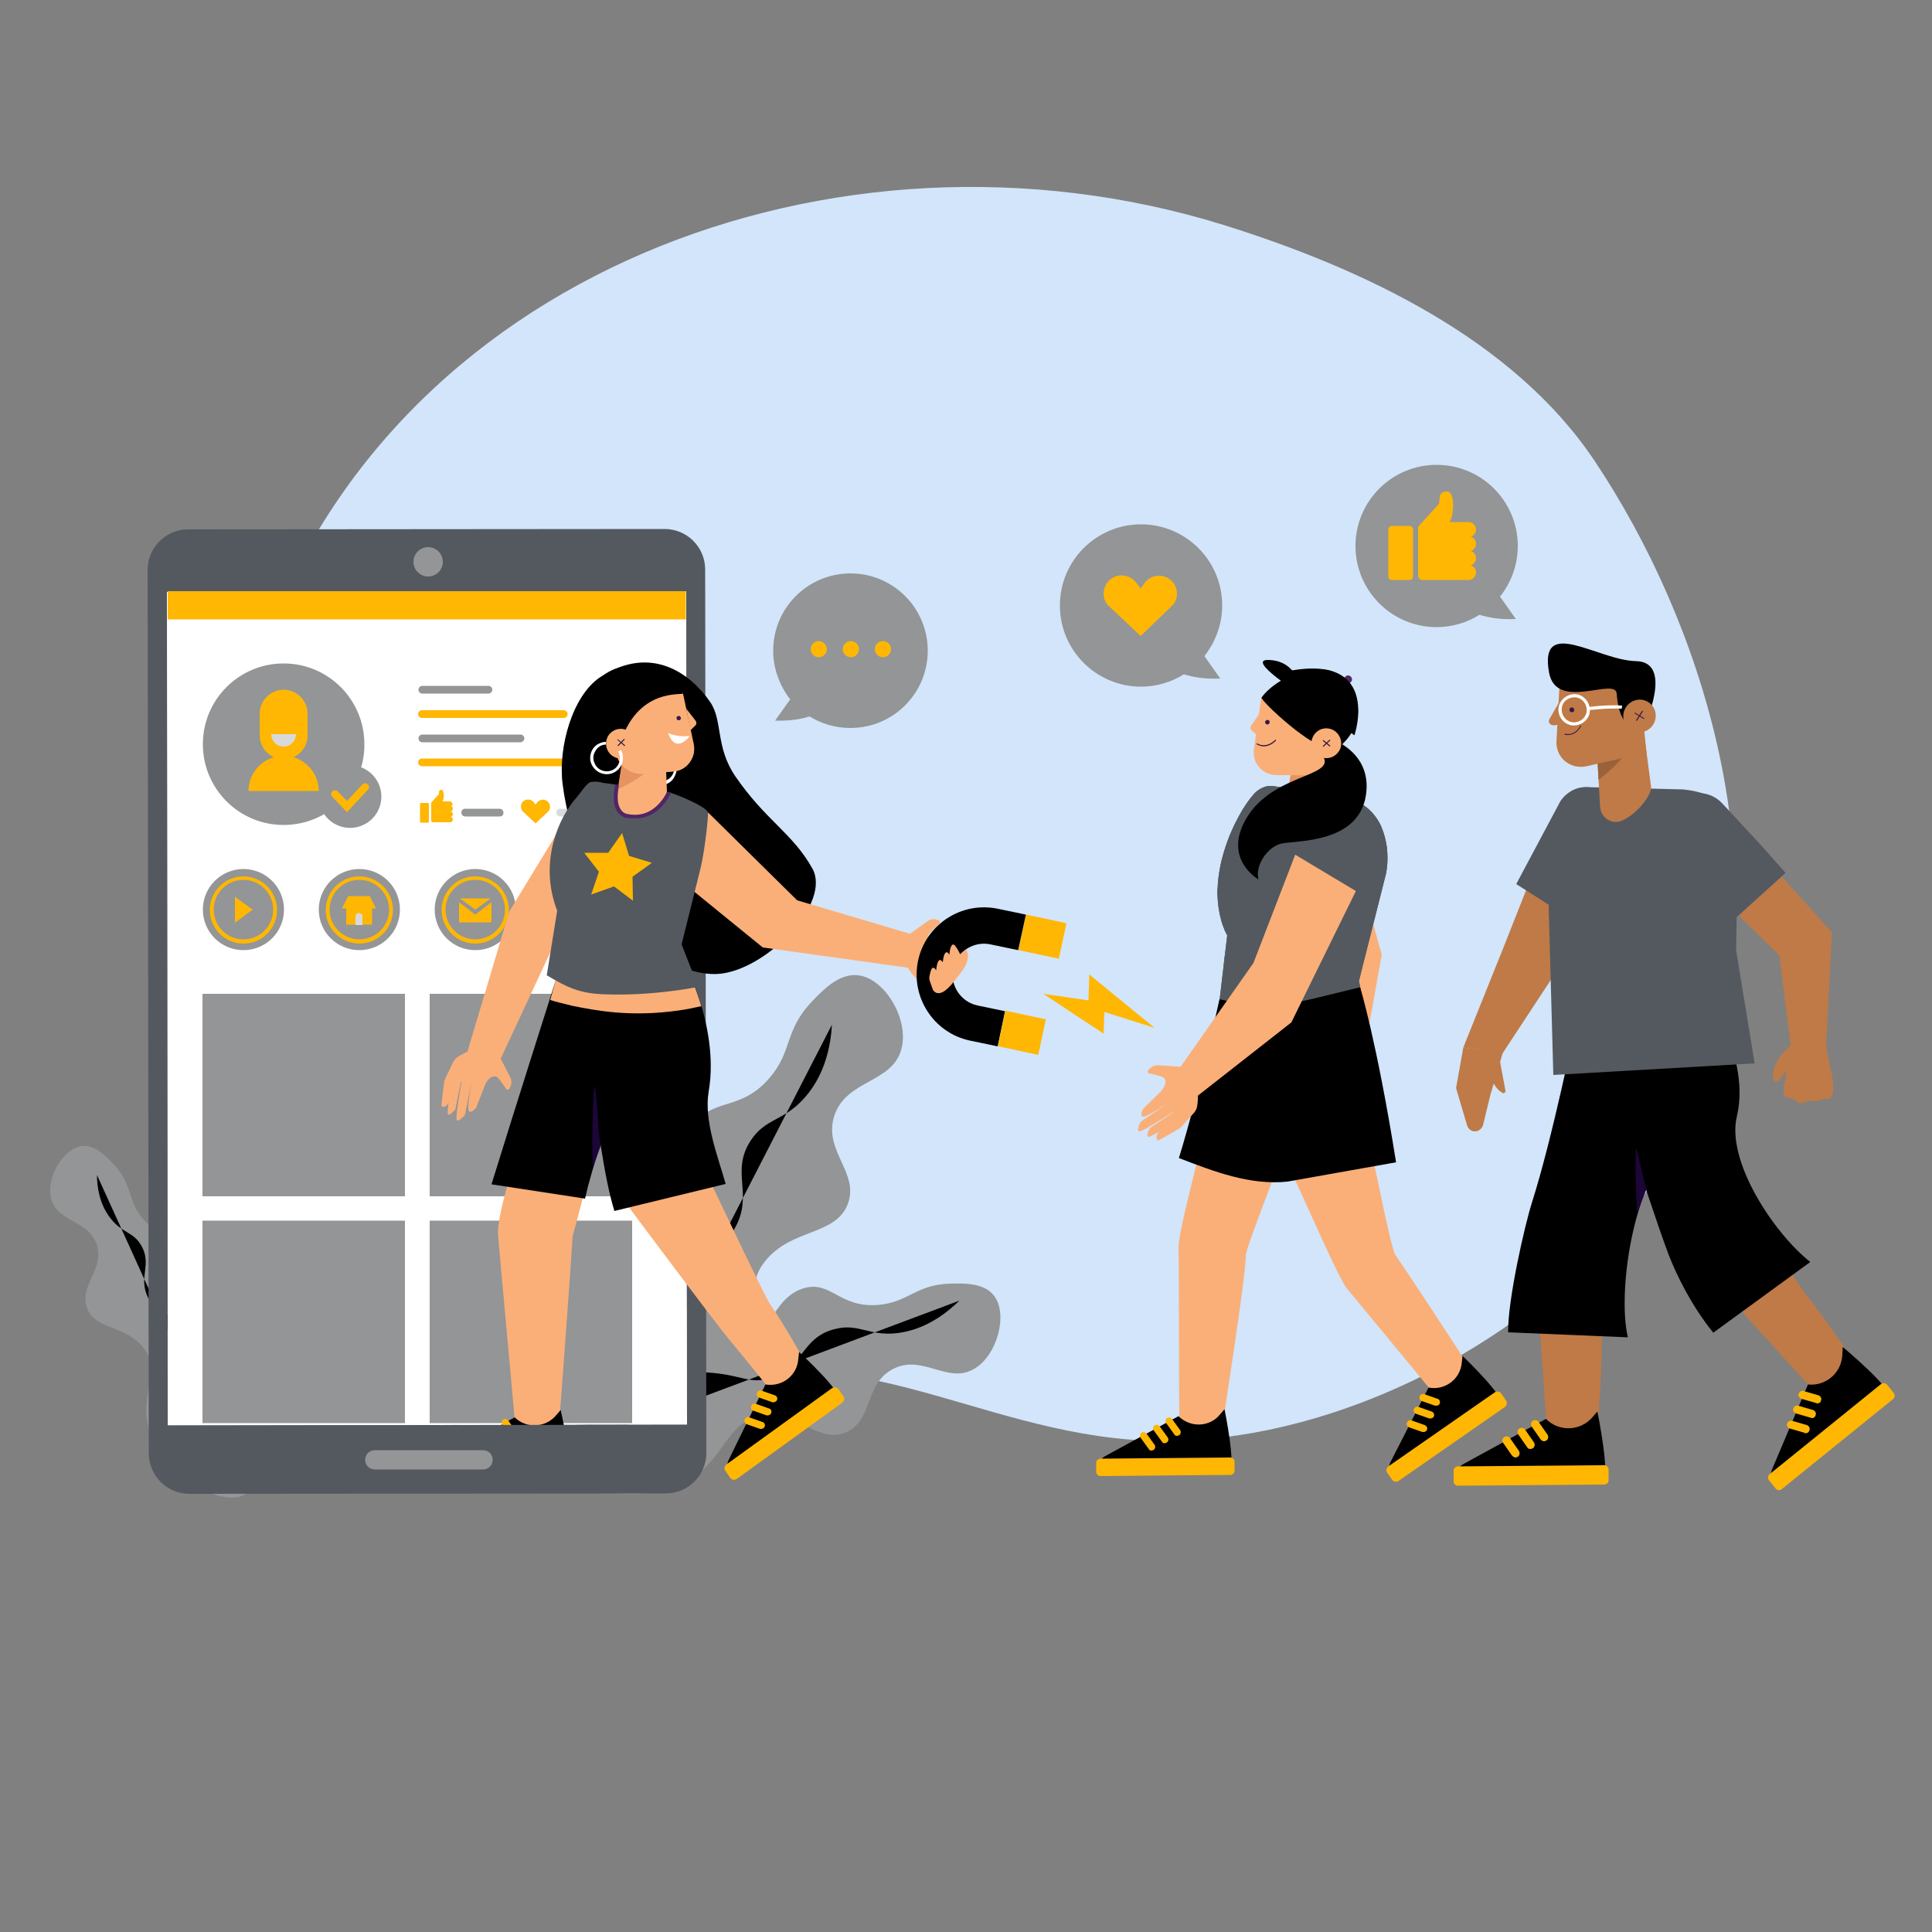 <svg xmlns="http://www.w3.org/2000/svg" xmlns:xlink="http://www.w3.org/1999/xlink" x="0px" y="0px" viewBox="0 0 500 500" style="enable-background:new 0 0 500 500;" xml:space="preserve"><rect x="0" y="0" width="500" height="500" fill="#808080" stroke="none"/><style type="text/css">	.st0{fill:#D2E5FA;}	.st1{fill:#939596;}	.st2{fill:#FFFFFF;}	.st3{fill:#FFB703;}	.st4{fill:#D9D9D9;}	.st5{fill:#FAAF78;}	.st6{fill:#54595F;}	.st7{fill:#E69361;}	.st8{fill:#371945;}	.st9{opacity:0.43;fill:#430F82;}	.st10{fill:#512566;}	.st11{fill:#BF7A47;}	.st12{fill:#996239;}	.st13{clip-path:url(#SVGID_2_);fill:#54595F;}</style><g id="BACKGROUND">	<path class="st0" d="M316.6,58.2c35.9,11.2,75,29.5,96.1,61.1c27.9,41.8,47.6,104.3,29.3,159c-18.5,55.2-88,97.1-145.7,94.5  c-44.6-2-78.5-30.4-121.7-11.6c-19,8.2-20.6,17.2-32,17.4c-40.7,0.6-106.8-113.1-76-206.8C99.7,70.8,216.7,27.2,316.6,58.2z"></path></g><g id="OBJECTS">	<path class="st1" d="M156,346.6c8.9-6.8,20-3.8,23.6-3.4c6.2,0.6,7.4,5.1,12.2,4.6c7.4-0.8,7.8-11.9,16.2-14.4  c7.1-2.1,9.2,5.2,19.4,4.3c7.8-0.7,9.6-5.3,18.7-5.5c3.4-0.1,8.7-0.2,11.2,3.2c3.6,4.8,0.8,15.3-5.1,18.8  c-6.9,4.2-13.4-3.9-21.1,0.1c-7.4,3.8-5.1,13.2-12,16.3c-7,3.2-12.5-5.2-21.9-4c-9.4,1.1-9.5,11.4-19.6,16.8  c-13.6,7.3-34.7,1.3-36.7-7.5C139.1,368.8,143,356.5,156,346.6z"></path>	<path class="st1" d="M147.8,344.5c1.7-12.7,13.4-19.4,16.6-22.1c5.6-4.6,10.3-2.1,13.9-6.4c5.5-6.8-3.4-15.8,1.5-24.6  c4.1-7.5,11.9-3.5,19.5-12.6c5.9-7,3.6-12,10.9-19.7c2.8-2.9,7-7.3,11.9-6.7c6.9,0.8,13.2,11.4,11.2,19c-2.3,9-14.3,7.9-17.4,17.4  c-2.9,9.1,6.6,14.7,3.5,22.8c-3.2,8.3-14.5,6.2-21.4,14.8c-6.9,8.6,1.5,16.8-2.4,29.3c-5.2,16.9-27.5,29.6-36.5,24.3  C152.1,375.9,145.2,363,147.8,344.5z"></path>	<path d="M160,372.8c-1.8-5.2-3.8-13.8-0.8-23c2.8-8.5,8.7-13.9,13.7-18.5c9.9-9,13.8-7.2,17.3-13.5c4.9-8.7-1.2-14.4,4-22.5  c3.9-6.1,8.7-5,14.2-11.4c5.3-6.1,6.6-13.6,6.9-18.7"></path>	<path d="M145.9,375c1.9-4.6,5.8-11.6,13.4-15.9c7.1-4,14.3-4,20.4-4c12.1,0,13.6,3.5,19.8,1.5c8.6-2.9,7.9-10.4,16.4-12.6  c6.3-1.7,8.9,1.9,16.4,1c7.2-0.9,12.6-5.1,16-8.4"></path>	<path class="st1" d="M71.8,361.4c-1.1-9-9.1-13.7-11.3-15.5c-3.8-3.2-7.1-1.4-9.5-4.5c-3.7-4.7,2.5-11.2-0.8-17.4  c-2.8-5.3-8.2-2.4-13.4-8.8c-4-4.9-2.3-8.5-7.4-13.9c-1.9-2-4.8-5.1-8.2-4.7c-4.8,0.6-9.3,8.1-8,13.5c1.5,6.3,9.8,5.5,11.9,12.2  c1.9,6.4-4.7,10.4-2.6,16.2c2.1,5.8,10,4.3,14.7,10.4c4.7,6.1-1.2,11.9,1.3,20.8c3.4,11.9,18.8,20.8,25,17  C68.5,383.7,73.4,374.5,71.8,361.4z"></path>	<path d="M54.6,369c1.2-3,2.7-8,1.1-13.5c-1.4-5.1-4.7-8.5-7.6-11.3c-5.6-5.6-7.9-4.6-9.8-8.4c-2.6-5.3,1.1-8.4-1.7-13.4  c-2.1-3.7-5-3.2-8-7.1c-2.9-3.7-3.5-8.2-3.5-11.2"></path>	<g>					<rect x="43.3" y="153.1" transform="matrix(1 -1.146088e-03 1.146088e-03 1 -0.299 0.127)" class="st2" width="134.4" height="215.7"></rect>	</g>	<rect x="52.4" y="257.2" class="st1" width="52.4" height="52.4"></rect>	<rect x="111.2" y="257.2" class="st1" width="52.4" height="52.4"></rect>	<rect x="52.4" y="315.9" class="st1" width="52.4" height="52.4"></rect>	<rect x="111.2" y="315.9" class="st1" width="52.4" height="52.4"></rect>	<circle class="st1" cx="63" cy="235.4" r="10.5"></circle>	<path class="st3" d="M63,244.2c-4.8,0-8.7-3.9-8.7-8.7s3.9-8.7,8.7-8.7c4.8,0,8.7,3.9,8.7,8.7S67.8,244.2,63,244.2z M63,227.7  c-4.3,0-7.7,3.5-7.7,7.7c0,4.3,3.5,7.7,7.7,7.7c4.3,0,7.7-3.5,7.7-7.7C70.7,231.2,67.2,227.7,63,227.7z"></path>	<circle class="st1" cx="93" cy="235.4" r="10.5"></circle>	<path class="st3" d="M93,244.2c-4.8,0-8.7-3.9-8.7-8.7s3.9-8.7,8.7-8.7c4.8,0,8.7,3.9,8.7,8.7S97.8,244.2,93,244.2z M93,227.7  c-4.3,0-7.7,3.5-7.7,7.7c0,4.3,3.5,7.7,7.7,7.7c4.3,0,7.7-3.5,7.7-7.7C100.7,231.2,97.2,227.7,93,227.7z"></path>	<circle class="st1" cx="123" cy="235.4" r="10.5"></circle>	<path class="st3" d="M123,244.2c-4.8,0-8.7-3.9-8.7-8.7s3.9-8.7,8.7-8.7c4.8,0,8.7,3.9,8.7,8.7S127.8,244.2,123,244.2z M123,227.7  c-4.3,0-7.7,3.5-7.7,7.7c0,4.3,3.5,7.7,7.7,7.7c4.3,0,7.7-3.5,7.7-7.7C130.7,231.2,127.3,227.7,123,227.7z"></path>	<circle class="st4" cx="153" cy="235.4" r="10.5"></circle>	<path class="st2" d="M153,244.2c-4.8,0-8.7-3.9-8.7-8.7s3.9-8.7,8.7-8.7c4.8,0,8.7,3.9,8.7,8.7S157.8,244.2,153,244.2z M153,227.7  c-4.3,0-7.7,3.5-7.7,7.7c0,4.3,3.5,7.7,7.7,7.7c4.3,0,7.7-3.5,7.7-7.7C160.8,231.2,157.3,227.7,153,227.7z"></path>	<polygon class="st3" points="60.8,232.1 60.8,238.8 65.4,235.4  "></polygon>	<rect x="89.6" y="234.7" class="st3" width="6.7" height="4.6"></rect>	<polygon class="st3" points="97.3,235.1 88.5,235.1 90.1,231.9 95.7,231.9  "></polygon>	<path class="st4" d="M93.7,239.4H92v-2.2c0-0.5,0.4-0.9,0.9-0.9l0,0c0.5,0,0.9,0.4,0.9,0.9V239.4z"></path>	<path class="st3" d="M138.6,213.1l-3.4-3.2c-0.6-0.8-0.5-2,0.3-2.6c0.8-0.6,2-0.5,2.6,0.3l0.5,0.6l0.4-0.5c0.6-0.8,1.8-1,2.6-0.4  c0.8,0.6,1,1.8,0.4,2.6L138.6,213.1z"></path>	<polygon class="st3" points="123,236.7 118.8,233.5 118.8,238.7 127.2,238.7 127.2,233.5  "></polygon>	<polygon class="st3" points="127,232.5 119,232.5 123,235.4  "></polygon>	<path class="st1" d="M73.4,213.5L73.4,213.5c-11.6,0-20.9-9.4-20.9-20.9v0c0-11.6,9.4-20.9,20.9-20.9l0,0  c11.6,0,20.9,9.4,20.9,20.9v0C94.4,204.1,85,213.5,73.4,213.5z"></path>	<path class="st3" d="M82.5,204.7c0-5-4.1-9.1-9.1-9.1c-5,0-9.1,4.1-9.1,9.1H82.5z"></path>	<path class="st3" d="M73.4,196.5L73.4,196.5c-3.4,0-6.2-2.8-6.2-6.2v-5.6c0-3.4,2.8-6.2,6.2-6.2l0,0c3.4,0,6.2,2.8,6.2,6.2v5.6  C79.6,193.8,76.8,196.5,73.4,196.5z"></path>	<path class="st4" d="M70.2,190c0,1.8,1.4,3.2,3.2,3.2s3.2-1.4,3.2-3.2H70.2z"></path>			<ellipse transform="matrix(0.16 -0.987 0.987 0.16 -127.416 262.59)" class="st1" cx="90.6" cy="206.2" rx="8.1" ry="8.1"></ellipse>	<path class="st3" d="M89.8,210.2l-3.8-4c-0.4-0.4-0.4-1,0-1.4c0.4-0.4,1-0.4,1.4,0l2.4,2.5l4-4.3c0.4-0.4,1-0.4,1.4,0  c0.4,0.4,0.4,1,0,1.4L89.8,210.2z"></path>	<path class="st1" d="M126.4,179.5h-17.1c-0.5,0-1-0.4-1-1c0-0.5,0.4-1,1-1h17.1c0.5,0,1,0.4,1,1  C127.4,179.1,126.9,179.5,126.4,179.5z"></path>	<path class="st3" d="M145.9,185.8h-36.7c-0.5,0-1-0.4-1-1c0-0.5,0.4-1,1-1h36.7c0.5,0,1,0.4,1,1  C146.9,185.3,146.5,185.8,145.9,185.8z"></path>	<path class="st1" d="M134.7,192.1h-25.4c-0.5,0-1-0.4-1-1c0-0.5,0.4-1,1-1h25.4c0.5,0,1,0.4,1,1  C135.7,191.6,135.2,192.1,134.7,192.1z"></path>	<path class="st3" d="M145.9,198.3h-36.7c-0.5,0-1-0.4-1-1c0-0.5,0.4-1,1-1h36.7c0.5,0,1,0.4,1,1  C146.9,197.9,146.5,198.3,145.9,198.3z"></path>	<path class="st4" d="M153.9,211.3h-8.9c-0.5,0-1-0.4-1-1s0.4-1,1-1h8.9c0.5,0,1,0.4,1,1S154.5,211.3,153.9,211.3z"></path>	<path class="st5" d="M148.2,319.9c-0.3,5.6-3.3,46.5-3.5,48.5c-0.2,1.6-11.2,1.9-11.3,1.2c-0.3-3.9-4.3-47-4.5-49.9  c-0.4-4.8,3.8-17.3,5.6-24.4l18.7,3.7C152.5,304.6,148.2,319.9,148.2,319.9z"></path>	<path d="M133.2,366.8l-19.1,10.8c-2,1.2-1.2,4.3,1.2,4.2l31.1-0.8c2.4-0.1-1.3-16.1-1.3-16.1l-1.2,1.4  C141.2,369.5,136.2,369.8,133.2,366.8L133.2,366.8z"></path>	<path class="st3" d="M112,379.3l0.1,2.3c0,0.6,0.5,1.1,1.2,1.1l33.8-0.8c0.6,0,1.1-0.5,1.1-1.2l-0.1-2.3c0-0.6-0.5-1.1-1.2-1.1  l-33.8,0.8C112.4,378.2,111.9,378.7,112,379.3z"></path>	<path class="st3" d="M132.8,372c0.2,0,0.4-0.1,0.6-0.2c0.4-0.3,0.5-0.9,0.2-1.3l-2.1-2.9c-0.3-0.4-0.9-0.5-1.3-0.2  c-0.4,0.3-0.5,0.9-0.2,1.3l2.1,2.9C132.2,371.8,132.5,372,132.8,372z"></path>	<path class="st3" d="M129.7,373.9c0.2,0,0.4-0.1,0.6-0.2c0.4-0.3,0.5-0.9,0.2-1.3l-2.1-2.9c-0.3-0.4-0.9-0.5-1.3-0.2  c-0.4,0.3-0.5,0.9-0.2,1.3l2.1,2.9C129.1,373.8,129.4,373.9,129.7,373.9z"></path>	<path class="st3" d="M126.3,375.9c0.2,0,0.4-0.1,0.6-0.2c0.4-0.3,0.5-0.9,0.2-1.3l-2.1-2.9c-0.3-0.4-0.9-0.5-1.3-0.2  c-0.4,0.3-0.5,0.9-0.2,1.3l2.1,2.9C125.7,375.8,126,375.9,126.3,375.9z"></path>	<path d="M144.2,252.5l27.6-5.6c0,0,3.3,28.1-10.8,39.5c-3.6,2.9-7.6,15-9.6,23.8l-24.2-3.7C132.4,289.6,144.2,252.5,144.2,252.5z"></path>	<path class="st6" d="M172,136.9l-123.3,0.1c-5.8,0-10.5,4.7-10.5,10.5l0.3,228.6c0,5.8,4.7,10.5,10.5,10.5l123.3-0.1  c5.8,0,10.5-4.7,10.5-10.5l-0.3-228.6C182.5,141.6,177.8,136.9,172,136.9z M177.8,368.7l-134.4,0.2l-0.2-215.7l134.4-0.2  L177.8,368.7z"></path>	<path class="st1" d="M125,380.3l-28,0c-1.4,0-2.5-1.1-2.5-2.5l0,0c0-1.4,1.1-2.5,2.5-2.5l28,0c1.4,0,2.5,1.1,2.5,2.5l0,0  C127.5,379.2,126.4,380.3,125,380.3z"></path>	<path class="st1" d="M114.6,145.4c0,2.1-1.7,3.8-3.8,3.8c-2.1,0-3.8-1.7-3.8-3.8c0-2.1,1.7-3.8,3.8-3.8  C112.9,141.6,114.6,143.3,114.6,145.4z"></path>	<rect x="43.4" y="153" class="st3" width="134.1" height="7.3"></rect>	<path d="M155.4,175.2c-7.3,4.8-11,18.3-9.8,27.7c3.7,29.5,26,51.4,41.6,49c12.1-1.9,28-18.4,23-27.2c-5.1-9.1-12.1-12.4-19.9-23.8  c-5.2-7.6-3.2-14.4-6.5-19.2C178.9,174.5,168.6,166.6,155.4,175.2z"></path>	<polygon class="st5" points="236.1,250.6 236.3,241.9 206.3,233 183.3,210.3 171.6,224.2 197.4,245.2  "></polygon>	<path class="st5" d="M242.3,247.8l-3-5.3l-4.1-0.5c0,0-4.3,4.2,1.4,10.7c0.4,0.5,0.9,0.8,1.5,0.9L242.3,247.8z"></path>	<path class="st5" d="M241,244.4l-0.7-1.7c-0.3-0.8,0.3-1.2,0.9-1.9l1.9-1.8c0.2-0.2,0.2-0.6-0.1-0.8c-0.6-0.2-1.8-0.7-3.1,0.3  l-5,3.6L241,244.4z"></path>	<polygon class="st5" points="120.6,273.4 129.2,274.8 142.4,246.5 161,216.1 150.8,204.7 131.8,235.9  "></polygon>	<path class="st5" d="M119.4,279.4l-1.5,7.4c0,0.2-0.1,0.4-0.3,0.6c-0.5,0.5-1.4,1.5-1.7,0.9c-0.3-0.8,1.1-8.9,1.1-8.9"></path>	<path class="st5" d="M128.1,277.7l-1.7,1.7c-0.3,0.3-0.5,0.6-0.7,1l-2.5,6.3c0,0-1.3,1.6-1.9,0.8c-0.5-0.8,0.8-7.9,0.8-7.9  l-1.7,8.6c0,0.2-0.1,0.3-0.2,0.5c-0.5,0.5-1.7,1.8-2,1.1c-0.4-0.9,1.3-10.1,1.3-10.1"></path>	<path class="st5" d="M115.3,286.3c0.3-0.2,0.7-0.7,1-1.3l0.7-5l5.5-0.1l5.7-2.2l1.1-4c0,0-3.5-4.9-10.8-0.2  c-0.5,0.3-0.9,0.8-1.2,1.3l-2.2,4.6c0,0.1,0,0.2-0.1,0.3c-0.1,1-0.9,6.2-0.7,6.6C114.4,286.5,115,286.5,115.3,286.3z"></path>	<path class="st5" d="M126,279.1l1.8-0.5c0.8-0.2,1.2,0.5,1.7,1.1l1.5,2.1c0.2,0.3,0.6,0.3,0.8,0c0.3-0.6,1-1.6,0.2-3.1l-2.8-5.5  L126,279.1z"></path>	<path class="st2" d="M172.9,195l-0.3,0.7c1.7,0.9,2.4,3,1.5,4.7c-0.9,1.7-3,2.3-4.7,1.5c-0.8-0.4-1.4-1.1-1.7-2  c-0.3-0.9-0.2-1.8,0.2-2.6c0.2-0.5,0.6-0.9,1-1.2c-0.2-0.2-0.3-0.4-0.4-0.6c-0.5,0.4-1,0.9-1.3,1.5c-0.5,1-0.6,2.1-0.3,3.2  c0.3,1.1,1.1,1.9,2.1,2.5c1,0.5,2.2,0.6,3.2,0.3c1-0.3,1.9-1,2.4-2.1C175.8,198.6,175,196.1,172.9,195z"></path>	<path class="st5" d="M199.4,337.7c3.2,4.5,8.2,13.4,9.1,15.1c0.8,1.4-8.1,8.2-8.6,7.6c-2.5-3.1-9.3-11.5-11.1-13.6  c-3.1-3.7-24.5-32.2-27.9-36.9l19.6-10.9C183.1,304,197.7,335.3,199.4,337.7z"></path>	<path d="M198.1,358.3l-9.6,19.7c-1,2.1,1.5,4.2,3.3,2.8l25.2-18.3c1.9-1.5-10.2-12.6-10.2-12.6l-0.2,1.8  C206.3,356,202.4,359,198.1,358.3L198.1,358.3z"></path>	<path class="st3" d="M187.7,380.6l1.3,1.9c0.4,0.5,1.1,0.6,1.6,0.3l27.4-19.8c0.5-0.4,0.6-1.1,0.3-1.6l-1.3-1.9  c-0.4-0.5-1.1-0.6-1.6-0.3L188,379C187.5,379.4,187.3,380.1,187.7,380.6z"></path>	<path class="st3" d="M200.2,362.9c0.4,0,0.8-0.3,0.9-0.6c0.2-0.5-0.1-1.1-0.6-1.2l-3.4-1.2c-0.5-0.2-1.1,0.1-1.2,0.6  c-0.2,0.5,0.1,1.1,0.6,1.2l3.4,1.2C200,362.9,200.1,362.9,200.2,362.9z"></path>	<path class="st3" d="M198.7,366.3c0.4,0,0.8-0.3,0.9-0.6c0.2-0.5-0.1-1.1-0.6-1.2l-3.4-1.2c-0.5-0.2-1.1,0.1-1.2,0.6  c-0.2,0.5,0.1,1.1,0.6,1.2l3.4,1.2C198.5,366.3,198.6,366.3,198.7,366.3z"></path>	<path class="st3" d="M197,369.8c0.4,0,0.8-0.3,0.9-0.6c0.2-0.5-0.1-1.1-0.6-1.2l-3.4-1.2c-0.5-0.2-1.1,0.1-1.2,0.6  c-0.2,0.5,0.1,1.1,0.6,1.2l3.4,1.2C196.8,369.8,196.9,369.8,197,369.8z"></path>	<path d="M150.9,253.7l24.5-8.2c0,0,11.1,19.1,8,37c-1.3,7.6,2.5,17.1,4.4,23.9l-28.8,7C153.8,296.5,150.9,253.7,150.9,253.7z"></path>	<path class="st5" d="M142.4,258.8c1.1-3.9,1.7-6.3,1.7-6.3l26.3-5.3l4.9-1.7c0,0,3.6,6.2,6.2,14.9c-1.8,0.4-3.7,0.8-5.8,1.1  c-12.6,1.8-21.6,0-27.6-1.2C145.8,259.7,143.9,259.3,142.4,258.8z"></path>	<path class="st6" d="M156.1,202.6l16.7,2.4c1.6,0.2,9.9,3.7,10.4,5.2c0.2,0.6-0.7,9.2-1.8,14.1l-5,20.1l4.3,11c0,0-12,2.5-24.9,1.9  c-6-0.3-9.1-1.8-14.3-4.9l2.7-16.7c-4.9-12.7,0.5-24.3,5-29.3c0.9-1,2.6-3.7,3.6-4C154,202.2,155.1,202.3,156.1,202.6z"></path>	<path class="st5" d="M172,189.6l0.6,15.2c-0.1,1.6-3.9,6.4-8.7,6.4c-2.6,0-4.8-1.8-4.4-4.4l1.8-11.6L172,189.6z"></path>	<path class="st7" d="M160,204.2l1.1-7.5l9.1-1.9l-0.4,2.1C169.8,196.8,168.5,200.3,160,204.2z"></path>	<path class="st5" d="M159.2,193.2c-0.1,4.1,3.3,7.4,7.4,7.1l7.5-0.6c2.2-0.1,4-1.4,4.9-3.2c0.8-1.4,0.8-3.1,0.4-4.6l-2.7-12.7  l-16.9-5.7L159.2,193.2z"></path>	<path d="M176.8,179.4c0.5,0.8-12.1-2.1-16.6,14l-2.3,0.5c0,0-10.9-6.6-3.1-17.6C159.2,170.1,172.1,171.4,176.8,179.4z"></path>	<path class="st5" d="M157.8,195c1.4,1.6,3.8,1.7,5.4,0.3c1.6-1.4,1.7-3.8,0.3-5.4c-1.4-1.6-3.8-1.7-5.4-0.3  C156.6,190.9,156.4,193.4,157.8,195z"></path>	<path class="st2" d="M160.7,194.1l-0.7,0.4c0.9,1.7,0.3,3.8-1.3,4.7c-1.7,0.9-3.8,0.3-4.7-1.4c-0.4-0.8-0.6-1.7-0.3-2.6  c0.3-0.9,0.8-1.6,1.6-2.1c0.5-0.3,1-0.4,1.5-0.4c0-0.2,0-0.5,0-0.7c-0.7,0-1.3,0.2-1.9,0.5c-1,0.5-1.7,1.4-2,2.5  c-0.3,1.1-0.2,2.2,0.4,3.2c0.6,1,1.5,1.7,2.6,2c1,0.3,2.2,0.2,3.2-0.4C161.1,198.7,161.8,196.1,160.7,194.1z"></path>	<polygon class="st8" points="161.6,193.1 159.7,191.4 159.9,191.3 161.8,192.9  "></polygon>	<polygon class="st8" points="160,193.1 159.8,192.9 161.5,191.2 161.7,191.4  "></polygon>	<path class="st8" d="M175.1,185.9c0,0.3,0.3,0.6,0.6,0.5c0.3,0,0.6-0.3,0.5-0.6c0-0.3-0.3-0.6-0.6-0.5  C175.3,185.3,175,185.6,175.1,185.9z"></path>	<path class="st5" d="M177.6,183.4l2.4,3.1c0.3,0.4,0.3,1-0.1,1.3l-1.2,1.2L177.6,183.4z"></path>	<path class="st9" d="M153.5,302.4c-0.5-3,0-22.6,0.4-21.2c0.9,3.6,0.7,11.8,1.6,15.3C154.7,298.9,154.2,299.5,153.5,302.4z"></path>	<path class="st2" d="M172.9,189.7c0,0,2,1.1,5.6,0.8C178.5,190.5,174.9,195.4,172.9,189.7z"></path>	<path class="st10" d="M164.6,211.8c5.7-0.1,8.4-5.2,9.1-6.7c-0.3,0-0.5-0.1-0.8-0.1l-0.3,0c-0.9,1.8-4,7.1-10.5,5.6  c-0.1,0-0.9-0.2-1.5-1.2c-0.6-0.9-1.1-2.7-0.4-6.2l-1-0.1c-0.6,3-0.5,5.3,0.5,6.9c0.9,1.3,2.1,1.6,2.1,1.6  C162.8,211.8,163.7,211.8,164.6,211.8z"></path>	<polygon class="st3" points="270,257.2 285.6,267.5 285.8,261.9 298.8,266 281.9,252.2 281.7,258.9  "></polygon>			<rect x="265.1" y="237.1" transform="matrix(0.209 -0.978 0.978 0.209 -23.732 455.597)" class="st3" width="9.4" height="10.7"></rect>	<path d="M258.2,270.8l-7.2-1.5c-9.4-2-15.4-11.3-13.4-20.7c2-9.4,11.3-15.4,20.7-13.4l7.2,1.5l-2,9.2l-7.2-1.5  c-4.3-0.9-8.6,1.8-9.6,6.2c-0.9,4.3,1.8,8.6,6.2,9.6l7.2,1.5L258.2,270.8z"></path>			<rect x="259.8" y="262" transform="matrix(0.209 -0.978 0.978 0.209 -52.298 470.089)" class="st3" width="9.4" height="10.7"></rect>	<path class="st5" d="M247,251.4l-1.2-3.6c-0.1-0.3-0.2-0.6-0.1-0.9c0.1-0.9,0.4-2.8,1.2-2.4c0.9,0.6,2.7,4.8,2.7,4.8"></path>	<path class="st5" d="M245.3,253.4l-1.2-3.6c-0.1-0.3-0.2-0.6-0.1-0.9c0.1-0.9,0.4-2.8,1.2-2.4c0.9,0.6,2.7,4.8,2.7,4.8"></path>	<path class="st5" d="M243.6,255.4l-1.2-3.6c-0.1-0.3-0.2-0.6-0.1-0.9c0.1-0.9,0.4-2.8,1.2-2.4c0.9,0.6,2.7,4.8,2.7,4.8"></path>	<path class="st5" d="M244,254.8c0,0-1.3-3.8-2.3-4.3c-0.7-0.4-1,1.4-1.2,2.4c0,0.3,0,0.6,0.1,0.9l0.7,2c0.3,1,1.3,1.5,2.3,1.1  c1.6-0.5,3.6-3.2,5.3-5.5c2.8-3.7,1.1-5.7,1.1-5.7l-1.7,1.4L244,254.8z"></path>	<polygon class="st3" points="161,215.6 162.8,221.5 168.7,223.3 163.7,226.9 163.8,233.1 158.9,229.4 153,231.5 155,225.6   151.2,220.7 157.4,220.7  "></polygon>	<path class="st1" d="M129.3,211.3h-8.9c-0.5,0-1-0.4-1-1s0.4-1,1-1h8.9c0.5,0,1,0.4,1,1S129.9,211.3,129.3,211.3z"></path>	<path class="st3" d="M117.1,208.1L117.1,208.1c0-0.4-0.3-0.7-0.7-0.7h-1.9c0.4-0.5,0.4-1.8,0.3-2.1c-0.1-0.3-0.1-0.9-0.6-0.9  c-0.5,0-0.6,0.5-0.6,0.5l0,0.5c0,0.1,0,0.2-0.1,0.2l-1.8,2l0,0c-0.1,0.1-0.1,0.1-0.1,0.2v4.6c0,0.2,0.2,0.4,0.4,0.4v0h0.1h3.7h0.7  c0.4,0,0.7-0.3,0.7-0.7v0c0-0.3-0.2-0.6-0.5-0.7c0.3-0.1,0.5-0.4,0.5-0.7v0c0-0.3-0.2-0.6-0.5-0.7c0.3-0.1,0.5-0.4,0.5-0.7v0  c0-0.3-0.2-0.6-0.5-0.7C116.9,208.7,117.1,208.5,117.1,208.1z"></path>	<path class="st3" d="M110.7,207.8h-1.7c-0.2,0-0.3,0.1-0.3,0.3v4.5c0,0.2,0.1,0.3,0.3,0.3h1.7c0.2,0,0.3-0.1,0.3-0.3v-4.5  C111,207.9,110.8,207.8,110.7,207.8z"></path>	<polygon class="st11" points="378.7,271.1 388.8,272.7 402.6,251.7 419.5,216.8 403.8,208 389.1,245.2  "></polygon>	<path class="st6" d="M417.1,206.4l-2.5-1.5c-3.7-2.3-8.5-1.1-10.8,2.5l-11.4,21.4l15.7,10l11.6-21.6  C421.9,213.5,420.8,208.7,417.1,206.4z"></path>	<path class="st11" d="M468,335.8c3.8,4.7,10.8,14.9,11.9,16.8c0.9,1.5-9.5,8.5-10,7.9c-2.9-3.2-10.8-11.9-12.9-14.2  c-3.5-3.8-7.7-8.5-11.7-13.4l14.2-10.3C462.7,328,466,333.4,468,335.8z"></path>	<path d="M467.9,358.3l-9.3,22c-1,2.3,1.8,4.5,3.8,2.8l26.3-21.4c1.9-1.7-11.8-13.1-11.8-13.1l-0.1,2  C476.6,355.3,472.5,358.8,467.9,358.3L467.9,358.3z"></path>	<path class="st3" d="M457.8,383.1l1.7,2.1c0.4,0.5,1.1,0.6,1.6,0.2l28.8-23.3c0.5-0.4,0.6-1.1,0.2-1.6l-1.7-2.1  c-0.4-0.5-1.1-0.6-1.6-0.2L458,381.5C457.5,381.9,457.4,382.6,457.8,383.1z"></path>	<path class="st3" d="M470.4,363.2c0.4,0,0.8-0.3,0.9-0.8c0.2-0.6-0.2-1.1-0.7-1.3l-3.8-1.1c-0.6-0.2-1.1,0.2-1.3,0.7  c-0.2,0.6,0.2,1.1,0.7,1.3l3.8,1.1C470.2,363.2,470.3,363.2,470.4,363.2z"></path>	<path class="st3" d="M469,367c0.4,0,0.8-0.3,0.9-0.8c0.2-0.6-0.2-1.1-0.7-1.3l-3.8-1.1c-0.6-0.2-1.1,0.2-1.3,0.7  c-0.2,0.6,0.2,1.1,0.7,1.3l3.8,1.1C468.7,367,468.8,367,469,367z"></path>	<path class="st3" d="M467.4,370.9c0.4,0,0.8-0.3,0.9-0.8c0.2-0.6-0.2-1.1-0.7-1.3l-3.8-1.1c-0.6-0.2-1.1,0.2-1.3,0.7  c-0.2,0.6,0.2,1.1,0.7,1.3l3.8,1.1C467.1,370.9,467.2,371,467.4,370.9z"></path>	<path d="M414.8,272.7l23.4-20.9c0,0,15.4,20,11.3,37.1c-2.8,11.6,9.6,30.3,19,37.7l-25.1,18.3c-5.4-6.6-9.5-14.8-11.6-20.3  C425.8,308.5,414.8,272.7,414.8,272.7z"></path>	<path class="st11" d="M414.5,349.4c0,6.2-0.9,18.8-1.2,21c-0.2,1.8-12.9,0.7-13,0c-0.3-4.4-1-16.4-1.3-19.5  c-0.4-5.3-0.7-11.7-0.8-18.1l17.9,0.8C415.2,339.7,414.5,346.1,414.5,349.4z"></path>	<path d="M400.1,367.2l-21.4,11.7c-2.3,1.2-1.4,4.7,1.2,4.7l34.6-0.3c2.6-0.1-1.1-18-1.1-18l-1.3,1.5  C409,370.4,403.4,370.6,400.1,367.2L400.1,367.2z"></path>	<path class="st3" d="M376.2,380.6l0,2.8c0,0.6,0.5,1.1,1.1,1.1l37.9-0.3c0.6,0,1.1-0.5,1.1-1.1l0-2.8c0-0.6-0.5-1.1-1.1-1.1  l-37.9,0.3C376.7,379.5,376.2,380,376.2,380.6z"></path>	<path class="st3" d="M399.6,373c0.2,0,0.4-0.1,0.6-0.2c0.5-0.3,0.6-1,0.3-1.5l-2.3-3.3c-0.3-0.5-1-0.6-1.5-0.3  c-0.5,0.3-0.6,1-0.3,1.5l2.3,3.3C398.9,372.8,399.3,373,399.6,373z"></path>	<path class="st3" d="M396.1,375c0.2,0,0.4-0.1,0.6-0.2c0.5-0.3,0.6-1,0.3-1.5l-2.3-3.3c-0.3-0.5-1-0.6-1.5-0.3  c-0.5,0.3-0.6,1-0.3,1.5l2.3,3.3C395.4,374.9,395.7,375,396.1,375z"></path>	<path class="st3" d="M392.2,377.2c0.2,0,0.4-0.1,0.6-0.2c0.5-0.3,0.6-1,0.3-1.5l-2.3-3.3c-0.3-0.5-1-0.6-1.5-0.3  c-0.5,0.3-0.6,1-0.3,1.5l2.3,3.3C391.6,377,391.9,377.2,392.2,377.2z"></path>	<path d="M407.7,265.4l30.4-4.9c0,0,7.9,27.5-5.9,38.3c-9.4,7.3-13.7,35.7-10.9,47.3l-31-1.3c-0.1-8.6,4.4-28.1,6.2-33.7  C401.7,294.8,407.7,265.4,407.7,265.4z"></path>	<path class="st9" d="M423.8,314.3c-0.5-2.9-0.7-18.4-0.3-17.1c0.9,3.5,1.7,7.4,2.6,10.7C425.2,310.3,424.3,311.9,423.8,314.3z"></path>	<path class="st6" d="M410.5,203.7l25,0.6c10.9,1,14.3,7.4,14.3,13.4l-0.5,28.2l4.8,29.3l-52.1,3l-1.4-50.6  c-1.4-7.1,0.4-14.2,4-20.5c0.6-1.1,1.4-1.9,2.3-2.5C408,204,409.3,203.7,410.5,203.7z"></path>	<path class="st11" d="M425.6,190.7l1.7,13c0.2,1.7-3.2,6.8-7.6,8.7c-2.6,1.1-5.4-0.8-5.6-3.6l-0.7-12.5L425.6,190.7z"></path>	<path class="st12" d="M413.7,201.8l-0.3-5.6l8.8-6.5l0.1,2.3C422.3,191.9,421.6,195.8,413.7,201.8z"></path>	<path class="st11" d="M426.1,194.8l-15.5,3.5c-2.3,0.5-4.5-0.2-6-1.7c-1.2-1.2-1.8-2.9-1.8-4.5l0.8-14.6l20.3-4.8L426.1,194.8z"></path>	<path d="M400.9,174.1c1.9,10.1,17.2,1,17.5,5.4c0.8,11.3,7,8.7,7,8.7s8-16.9-2-17.1C413.5,170.9,398.2,159.2,400.9,174.1z"></path>	<path class="st11" d="M428.4,184.3c0.5,2.3-0.9,4.5-3.1,5.1c-2.3,0.5-4.5-0.9-5.1-3.1c-0.5-2.3,0.9-4.5,3.1-5.1  C425.6,180.6,427.9,182,428.4,184.3z"></path>	<path class="st11" d="M404.2,180.5l-3.2,5.6c-0.5,0.8,0.2,1.7,1.3,1.6l2.2-0.3L404.2,180.5z"></path>	<polygon class="st8" points="423.6,186.6 423.4,186.4 425,183.9 425.2,184.1  "></polygon>	<polygon class="st8" points="425.5,186.1 423,184.6 423.1,184.4 425.6,185.9  "></polygon>	<path class="st8" d="M407.4,183.6c0.1,0.3-0.1,0.7-0.5,0.7c-0.3,0.1-0.7-0.1-0.7-0.5c-0.1-0.3,0.1-0.7,0.5-0.7  C407,183,407.3,183.2,407.4,183.6z"></path>	<path class="st11" d="M434.8,213.5l2.2-2c3.2-2.9,5.6-5.2,8.5-2l28.6,31.8l-1.5,29.3c0.6,4.3,2.8,11.1,1.4,13.1  c-1,1.3-1.3,0.3-2.7,0.9c-1.4,0.5-1,0.4-2.5,0.3c-1.5-0.1-2.6,1.1-3.6,0.3c-1-0.8-1.2-0.8-2.8-1.2c-1.6-0.4-0.3-4.2-0.1-7l-1.8,2.5  c-0.9,0.8-1.5,0.3-1.6-0.3c-0.1-0.3-0.2-0.8,0-1.6c0.4-2.3,1.6-4.3,3.3-5.9l1.2-1.2l-2.9-23.2l-27.1-26.8  C430.4,217.5,431.5,216.5,434.8,213.5z"></path>	<path class="st6" d="M434.5,207.4l-2.1,2c-3.2,2.9-3.3,7.9-0.4,11.1l16.3,17.9l13.8-12.5l-6.2-7l-10.2-11  C442.6,204.6,437.7,204.4,434.5,207.4z"></path>	<path class="st8" d="M407.6,189.7c0.5-0.3,1.1-0.9,1.6-1.8c0-0.1,0-0.1,0-0.2c-0.1,0-0.1,0-0.2,0.1c-1.5,2.8-3.8,2.1-3.9,2.1  c-0.1,0-0.1,0-0.2,0.1c0,0.1,0,0.1,0.1,0.2C405,190.1,406.3,190.5,407.6,189.7z"></path>	<path class="st2" d="M405.5,187.3c-1.7-0.9-2.6-2.9-2-4.8l0,0c0.7-2.1,3-3.3,5.1-2.7c2.1,0.7,3.3,3,2.7,5.1c-0.7,2.1-3,3.3-5.1,2.7  C406,187.5,405.7,187.4,405.5,187.3z M404.3,182.7c-0.5,1.7,0.4,3.5,2.1,4.1c1.7,0.5,3.5-0.4,4.1-2.1c0.5-1.7-0.4-3.5-2.1-4.1  C406.7,180.1,404.8,181,404.3,182.7L404.3,182.7z"></path>	<path class="st2" d="M411,183.8l-0.1-0.8c0,0,4.9-0.7,8.9-0.4l-0.1,0.8C415.8,183.2,411.1,183.8,411,183.8z"></path>	<path class="st1" d="M392.8,141.3c0-11.6-9.4-21-21-21c-11.6,0-21,9.4-21,21c0,11.6,9.4,21,21,21c4.1,0,7.9-1.2,11.1-3.2  c2.2,0.7,5.3,1.3,9.4,1.1l-4.1-5.8C391,150.9,392.8,146.3,392.8,141.3z"></path>	<g>		<path class="st3" d="M382,137.1L382,137.1c0-1.1-0.8-2-1.9-2h-5c1.1-1.4,1-4.8,0.9-5.6c-0.2-0.8-0.2-2.3-1.7-2.3   c-1.5,0-1.7,1.3-1.7,1.3l-0.1,1.4c0,0.2-0.1,0.5-0.3,0.7l-4.9,5.4l0,0c-0.2,0.1-0.3,0.4-0.3,0.6v12.3c0,0.6,0.4,1.1,1,1.2v0h0.2   h9.9h2c1,0,1.9-0.8,1.9-1.9v-0.1c0-0.9-0.6-1.6-1.4-1.8c0.8-0.2,1.4-1,1.4-1.8v-0.1c0-0.9-0.6-1.6-1.4-1.8c0.8-0.2,1.4-1,1.4-1.8   v-0.1c0-0.9-0.6-1.6-1.4-1.8C381.4,138.7,382,137.9,382,137.1z"></path>		<path class="st3" d="M364.8,136.1h-4.6c-0.5,0-0.9,0.4-0.9,0.9v12.2c0,0.5,0.4,0.9,0.9,0.9h4.6c0.5,0,0.9-0.4,0.9-0.9V137   C365.7,136.5,365.3,136.1,364.8,136.1z"></path>	</g>	<path class="st11" d="M378.7,271.1l-1.8,10.1c-0.1,0.3,0,0.7,0.1,1l2.7,9.1c0.3,0.9,1.1,1.5,2,1.5l0,0c1,0,1.8-0.7,2.1-1.6l1.9-7.8  l3.2-10.9L378.7,271.1z"></path>	<path class="st11" d="M387.9,273.1l1.7,9.1c0.1,0.5-0.4,0.9-0.8,0.6c-0.8-0.4-2-1.5-3.1-4.1C383.8,274.1,387.9,273.1,387.9,273.1z"></path>	<circle class="st4" cx="212.4" cy="168.4" r="1.9"></circle>	<path class="st1" d="M200.1,168.4c0-11.1,9-20,20-20c11.1,0,20,9,20,20c0,11.1-9,20-20,20c-3.9,0-7.5-1.1-10.6-3  c-2.1,0.7-5,1.2-8.9,1.1l3.9-5.5C201.8,177.5,200.1,173.1,200.1,168.4z"></path>	<path class="st3" d="M214,168c0,1.2-1,2.1-2.1,2.1c-1.2,0-2.1-1-2.1-2.1c0-1.2,1-2.1,2.1-2.1C213,165.9,214,166.9,214,168z"></path>	<path class="st3" d="M222.3,168c0,1.2-1,2.1-2.1,2.1c-1.2,0-2.1-1-2.1-2.1c0-1.2,1-2.1,2.1-2.1C221.4,165.9,222.3,166.9,222.3,168z  "></path>	<path class="st3" d="M230.6,168c0,1.2-1,2.1-2.1,2.1c-1.2,0-2.1-1-2.1-2.1c0-1.2,1-2.1,2.1-2.1C229.7,165.9,230.6,166.9,230.6,168z  "></path>	<path class="st1" d="M316.3,156.7c0-11.6-9.4-21-21-21c-11.6,0-21,9.4-21,21c0,11.6,9.4,21,21,21c4.1,0,7.9-1.2,11.1-3.2  c2.2,0.7,5.3,1.3,9.4,1.1l-4.1-5.8C314.5,166.2,316.3,161.7,316.3,156.7z"></path>	<path class="st3" d="M295.2,164.6l-8.6-8.1c-1.6-2-1.2-5,0.8-6.6c2-1.6,5-1.2,6.6,0.8l1.2,1.6l1-1.4c1.5-2.1,4.5-2.5,6.5-1  c2.1,1.5,2.5,4.5,1,6.5L295.2,164.6z"></path>	<polygon class="st5" points="351.9,278.7 343.9,275.4 340,242 329.4,213.9 347.4,210.5 357.6,247.1  "></polygon>	<path class="st5" d="M349.7,284.4l-2.7,7c-0.1,0.2-0.1,0.4-0.1,0.7c0.1,0.7,0.4,2,1,1.6c0.7-0.5,3.8-8,3.8-8"></path>	<path class="st5" d="M343.3,278.4l0.5,2.3c0.1,0.4,0.1,0.8,0.1,1.2l-1.2,6.6c0,0,0.3,2,1.2,1.6c0.9-0.4,3.5-7.1,3.5-7.1l-3.1,8.1  c-0.1,0.2-0.1,0.4-0.1,0.5c0.1,0.7,0.5,2.4,1.1,2c0.8-0.6,4.3-9.2,4.3-9.2"></path>	<path class="st5" d="M349.5,292.4c-0.2-0.3-0.2-0.9-0.1-1.6l2.1-4.6l-4.6-3l-3.6-4.8l1.2-3.9c0,0,5.5-2.2,9.2,5.6  c0.3,0.5,0.3,1.1,0.3,1.7l-0.6,5c0,0.1-0.1,0.2-0.1,0.3c-0.5,0.9-2.6,5.7-2.9,5.9C350.2,293.1,349.6,292.8,349.5,292.4z"></path>	<path class="st5" d="M344.3,280.7l-1.2-1.3c-0.6-0.6-1.3-0.2-2,0l-2.4,1c-0.3,0.1-0.6-0.1-0.6-0.4c0-0.6,0-1.9,1.5-2.7l5.3-3.1  L344.3,280.7z"></path>	<path class="st5" d="M361.2,324.9c3.2,4.6,18.1,27.2,19,29c0.7,1.4-8.2,8-8.7,7.4c-2.4-3.1-21.1-25.6-22.9-27.8  c-3-3.7-15.9-35-19.2-39.7l22.2-8.1C354.1,290.7,359.5,322.5,361.2,324.9z"></path>	<path d="M369.7,359.1l-9.9,19.4c-1.1,2.1,1.4,4.2,3.3,2.8l25.3-17.7c1.9-1.4-9.9-12.7-9.9-12.7l-0.2,1.8  C377.9,357,373.9,359.9,369.7,359.1L369.7,359.1z"></path>	<path class="st3" d="M359,381.1l1.3,1.9c0.4,0.5,1.1,0.6,1.6,0.3l27.6-19.2c0.5-0.4,0.6-1.1,0.3-1.6l-1.3-1.9  c-0.4-0.5-1.1-0.6-1.6-0.3l-27.6,19.2C358.8,379.9,358.6,380.6,359,381.1z"></path>	<path class="st3" d="M371.7,363.8c0.4,0,0.8-0.2,0.9-0.6c0.2-0.5-0.1-1.1-0.6-1.2l-3.4-1.2c-0.5-0.2-1,0.1-1.2,0.6  c-0.2,0.5,0.1,1.1,0.6,1.2l3.4,1.2C371.5,363.7,371.6,363.8,371.7,363.8z"></path>	<path class="st3" d="M370.2,367.1c0.4,0,0.8-0.2,0.9-0.6c0.2-0.5-0.1-1-0.6-1.2l-3.4-1.2c-0.5-0.2-1,0.1-1.2,0.6  c-0.2,0.5,0.1,1,0.6,1.2l3.4,1.2C370,367.1,370.1,367.1,370.2,367.1z"></path>	<path class="st3" d="M368.4,370.6c0.4,0,0.8-0.2,0.9-0.6c0.2-0.5-0.1-1-0.6-1.2l-3.4-1.2c-0.5-0.2-1,0.1-1.2,0.6  c-0.2,0.5,0.1,1,0.6,1.2l3.4,1.2C368.2,370.6,368.3,370.6,368.4,370.6z"></path>	<path class="st5" d="M322.4,325.1c0,5.5-5.7,41.2-5.9,43.2c-0.2,1.6-11.2,1.7-11.2,1c-0.3-3.9-0.1-43.1-0.3-45.9  c-0.4-4.7,7.8-31.9,7.7-37.7l23,1.4C334.8,292.6,322.4,322.2,322.4,325.1z"></path>	<path d="M305,366.5l-19.1,10.4c-2,1.1-1.2,4.2,1.1,4.2l30.9-0.3c2.3-0.1-1-16.1-1-16.1l-1.2,1.4C313,369.4,308,369.5,305,366.5  L305,366.5z"></path>	<path class="st3" d="M283.7,378.6l0,2.3c0,0.6,0.5,1.1,1.1,1.1l33.6-0.3c0.6,0,1.1-0.5,1.1-1.1l0-2.3c0-0.6-0.5-1.1-1.1-1.1  l-33.6,0.3C284.2,377.5,283.7,378,283.7,378.6z"></path>	<path class="st3" d="M304.6,371.6c0.2,0,0.4-0.1,0.6-0.2c0.4-0.3,0.5-0.9,0.2-1.3l-2.1-2.9c-0.3-0.4-0.9-0.5-1.3-0.2  c-0.4,0.3-0.5,0.9-0.2,1.3l2.1,2.9C304,371.5,304.3,371.6,304.6,371.6z"></path>	<path class="st3" d="M301.4,373.5c0.2,0,0.4-0.1,0.6-0.2c0.4-0.3,0.5-0.9,0.2-1.3l-2.1-2.9c-0.3-0.4-0.9-0.5-1.3-0.2  c-0.4,0.3-0.5,0.9-0.2,1.3l2.1,2.9C300.8,373.4,301.1,373.5,301.4,373.5z"></path>	<path class="st3" d="M298,375.4c0.2,0,0.4-0.1,0.6-0.2c0.4-0.3,0.5-0.9,0.2-1.3l-2.1-2.9c-0.3-0.4-0.9-0.5-1.3-0.2  c-0.4,0.3-0.5,0.9-0.2,1.3l2.1,2.9C297.4,375.3,297.7,375.4,298,375.4z"></path>	<path class="st6" d="M330.6,203.6l16.6,2.7c1.5,0.3,3.1,0.7,4.5,1.4c7.5,3.8,8.1,13.9,6.9,18.8l-6.9,27.3l2.6,14.3l-7.8,2.4  c-5.7,1.8-11.8,2.6-17.7,2.1c-5.9-0.4-9-1.9-14.2-5.1l0,0l3-25.4c-7-13.7,2.4-31.8,7-36.7c0.9-0.9,1.8-1.5,2.8-1.8  C328.4,203.3,329.5,203.4,330.6,203.6z"></path>	<g>		<defs>			<path id="SVGID_1_" d="M330.6,203.6l16.6,2.7c1.5,0.3,3.1,0.7,4.5,1.4c7.5,3.8,8.1,13.9,6.9,18.8l-6.9,27.3l2.6,14.3l-7.8,2.4    c-5.7,1.8-11.8,2.6-17.7,2.1c-5.9-0.4-9-1.9-14.2-5.1l0,0l3-25.4c-7-13.7,2.4-31.8,7-36.7c0.9-0.9,1.8-1.5,2.8-1.8    C328.4,203.3,329.5,203.4,330.6,203.6z"></path>		</defs>		<use xlink:href="#SVGID_1_" style="overflow:visible;fill:#54595F;"></use>		<clipPath id="SVGID_2_">			<use xlink:href="#SVGID_1_" style="overflow:visible;"></use>		</clipPath>		<path class="st13" d="M319.9,208.9c0,0,8.7,13.5,42.7,10.8"></path>		<path class="st13" d="M322,203.1c0,0,8.7,13.5,42.7,10.8"></path>		<path class="st13" d="M317.2,215.5c0,0,8.7,13.5,42.7,10.8"></path>		<path class="st13" d="M314.4,222c0,0,8.7,13.5,42.7,10.8"></path>		<path class="st13" d="M312.3,229.2c0,0,8.7,13.5,42.7,10.8"></path>		<path class="st13" d="M311.6,236.7c0,0,8.7,13.5,42.7,10.8"></path>		<path class="st13" d="M312.4,246.3c0,0,10.1,12.6,43.6,6.3"></path>	</g>	<path d="M315.6,258.6L315.6,258.6c8.1,1.9,16.4,1.8,24.5-0.2l11.9-2.9c0,0,4.3,14,9.3,45.3l-28.1,5c-9.7,1-19-2.6-28.1-6.1l0,0  C310.3,282.8,315.6,258.6,315.6,258.6z"></path>	<path class="st5" d="M345.4,191l0.4,15.1c-0.2,1.6-4.4,5.5-8.7,6.2c-2.6,0.4-4.8-1.9-4.3-4.4l2-11.5L345.4,191z"></path>	<path class="st7" d="M333.2,205.2l0.9-5.2l9.4-4l-0.4,2.1C343.1,198.1,341.7,201.5,333.2,205.2z"></path>	<path class="st5" d="M345.6,200.7l-15.2-0.1c-2.2,0-4-1.1-5.1-2.8c-0.8-1.3-1-3-0.7-4.5l1.8-12.7l18.6,1.5L345.6,200.7z"></path>	<path d="M326.5,180.5c-0.5,0.7,13.8,14,17.4,12.8l2.3,0.3c0,0,10.4-7.3,1.9-17.6C343.3,170.1,330.9,174.5,326.5,180.5z"></path>	<path class="st8" d="M328.6,186.9c0,0.3-0.3,0.6-0.6,0.6s-0.6-0.3-0.6-0.6c0-0.3,0.3-0.6,0.6-0.6  C328.4,186.3,328.6,186.6,328.6,186.9z"></path>	<path class="st8" d="M328.1,193c0.7-0.2,1.4-0.6,2.1-1.3c0.1-0.1,0.1-0.1,0-0.2c0-0.1-0.1-0.1-0.2,0c-2.4,2.3-4.5,1-4.6,0.9  c-0.1,0-0.1,0-0.2,0c0,0.1,0,0.1,0,0.2C325.4,192.7,326.6,193.5,328.1,193z"></path>	<path class="st5" d="M326,184.6l-2.2,3.2c-0.3,0.4-0.2,1,0.2,1.3l1.2,1.1L326,184.6z"></path>	<polygon class="st5" points="308.8,284.5 305.1,276.7 324.4,249.2 335.2,221.2 350.9,230.6 334.2,264.6  "></polygon>	<path class="st5" d="M304,287.6l-6.2,4.2c-0.2,0.1-0.3,0.3-0.4,0.5c-0.3,0.6-0.8,1.9-0.1,1.9c0.9,0,7.7-4.4,7.7-4.4"></path>	<path class="st5" d="M302.2,279l-0.9,2.2c-0.2,0.4-0.4,0.7-0.7,1.1l-4.8,4.7c0,0-0.9,1.8,0,2c0.9,0.2,6.9-3.8,6.9-3.8l-7.2,4.9  c-0.2,0.1-0.3,0.2-0.4,0.4c-0.3,0.6-1,2.3-0.2,2.3c1,0,8.8-5.1,8.8-5.1"></path>	<path class="st5" d="M299.3,294.1c0.1-0.4,0.4-0.9,0.8-1.4l4.3-2.5l-2-5.1l-0.2-6l3.2-2.5c0,0,5.8,1.3,4.4,9.8  c-0.1,0.6-0.4,1.1-0.8,1.6l-3.4,3.8c-0.1,0.1-0.2,0.1-0.3,0.2c-0.9,0.5-5.4,3.2-5.8,3.2C299.5,295,299.2,294.4,299.3,294.1z"></path>	<path class="st5" d="M301.8,281.4l-0.2-1.8c-0.1-0.8-0.9-0.9-1.7-1.2l-2.5-0.6c-0.3-0.1-0.5-0.5-0.3-0.7c0.4-0.5,1.1-1.5,2.8-1.4  l6.1,0.4L301.8,281.4z"></path>	<path class="st10" d="M349.9,175.8c0,0.6-0.5,1-1,1c-0.6,0-1-0.5-1-1c0-0.6,0.5-1,1-1C349.4,174.8,349.9,175.3,349.9,175.8z"></path>	<path d="M329.8,174.5l20.7,15.8C350.6,190.3,358.3,167,329.8,174.5z"></path>	<path d="M336.9,179.9c0,0-14.7-9.3-8.6-9.1C336.5,171,336.9,179.9,336.9,179.9z"></path>	<path d="M342,190.3c0,0,13.4,3,11.5,15.5c-1.9,12.5-18,11.7-21.8,12.5c-3.7,0.8-7,5.8-6,9.3c0,0-9.6-5.4-2.9-16.2  c6.7-10.9,22.2-10.4,19.8-15.3C340.3,191.2,342,190.3,342,190.3z"></path>	<path class="st5" d="M346.3,194.7c-1.3,1.7-3.7,2-5.4,0.7c-1.7-1.3-2-3.7-0.7-5.4c1.3-1.7,3.7-2,5.4-0.7  C347.3,190.7,347.6,193.1,346.3,194.7z"></path>	<polygon class="st8" points="342.5,193.3 344.3,191.6 344.1,191.4 342.3,193.1  "></polygon>	<polygon class="st8" points="344.1,193.2 344.3,193 342.5,191.5 342.3,191.7  "></polygon></g><g id="DESIGNED_BY_FREEPIK"></g></svg>